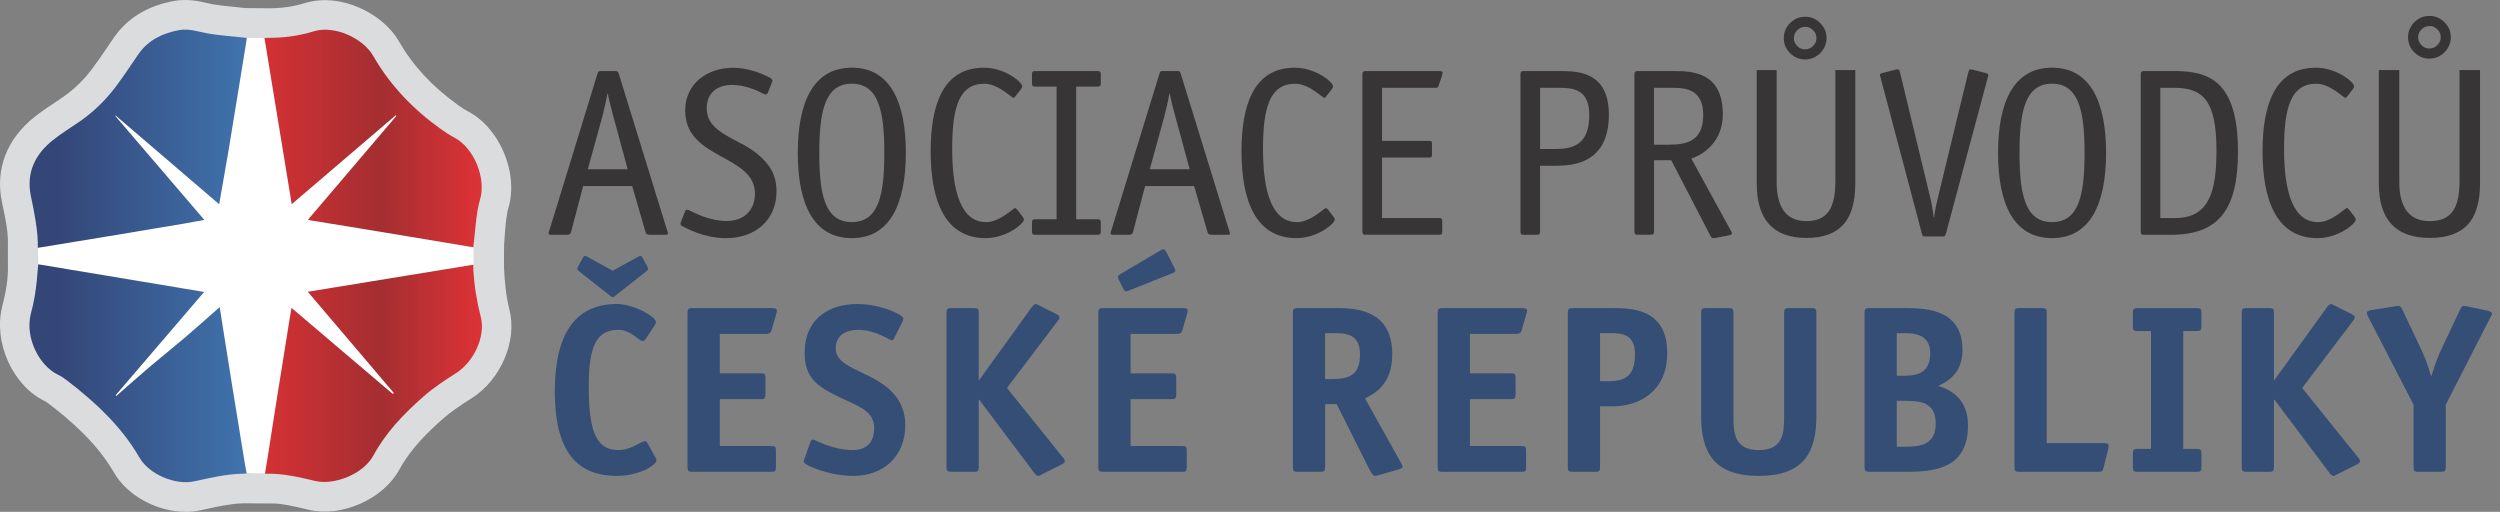 <svg width="254" height="52" viewBox="0 0 254 52" fill="none" xmlns="http://www.w3.org/2000/svg">
<rect x="0" y="0" width="254" height="52" fill="#808080" stroke="none"/>
<g clip-path="url(#clip0_111_40)">
<path d="M3.81 24.823C3.847 23.154 3.485 21.543 3.143 19.918C2.654 17.578 3.546 15.694 5.369 14.24C6.265 13.525 7.257 12.93 8.201 12.27C9.562 11.315 10.735 10.159 11.733 8.846C12.554 7.765 13.289 6.619 14.065 5.504C15.067 4.06 16.517 3.369 18.2 3.058C19.233 2.866 20.19 3.236 21.178 3.407C22.338 3.609 23.613 3.677 24.783 3.821L27.207 3.845C28.784 3.858 30.337 3.657 31.834 3.191C34.023 2.511 36.919 3.937 37.901 5.654C39.618 8.654 41.964 11.093 44.771 13.101C45.209 13.416 45.66 13.717 46.139 13.966C48.181 15.027 49.405 18.129 48.776 20.257C48.358 21.663 48.256 24.177 48.222 24.652C48.188 25.128 48.208 27.348 48.208 27.348C48.287 28.993 48.441 30.601 48.847 32.198C49.357 34.189 48.14 36.765 46.324 37.914C45.164 38.649 44.002 39.416 42.979 40.322C41.02 42.053 39.204 43.931 37.945 46.26C36.902 48.189 33.934 49.318 32.033 48.863C30.449 48.484 28.856 48.077 27.197 48.148L24.721 48.128C23.005 48.159 21.353 48.559 19.684 48.915C17.803 49.315 15.156 48.189 14.192 46.524C12.352 43.336 9.726 40.904 6.853 38.687C6.552 38.454 6.231 38.229 5.885 38.068C4.008 37.175 2.51 34.319 3.139 31.863C3.533 30.327 3.82 28.771 3.81 27.173C3.81 27.081 3.792 25.271 3.806 24.827" fill="white"/>
<path d="M18.853 52C16.008 52 12.964 50.403 11.589 48.025C9.842 44.998 7.161 42.717 5.02 41.064C4.781 40.88 4.658 40.808 4.6 40.78C1.296 39.21 -0.708 34.784 0.229 31.117C0.636 29.53 0.814 28.319 0.807 27.187V27.108C0.793 25.425 0.797 24.953 0.804 24.752C0.831 23.534 0.554 22.224 0.263 20.838L0.198 20.537C-0.496 17.209 0.674 14.137 3.495 11.89C4.182 11.343 4.873 10.884 5.543 10.44C5.855 10.231 6.169 10.026 6.474 9.81C7.537 9.065 8.498 8.131 9.332 7.029C9.845 6.355 10.331 5.641 10.844 4.885C11.094 4.519 11.34 4.153 11.593 3.79C12.954 1.833 14.992 0.595 17.653 0.103C19.027 -0.151 20.211 0.12 21.079 0.318C21.284 0.366 21.49 0.414 21.695 0.448C22.314 0.554 23.008 0.623 23.747 0.694C24.16 0.735 24.574 0.773 24.974 0.821L27.235 0.841C28.551 0.852 29.793 0.677 30.942 0.322C34.628 -0.824 38.944 1.426 40.507 4.163C41.94 6.663 43.906 8.788 46.519 10.659C46.823 10.877 47.182 11.124 47.524 11.302C50.773 12.988 52.702 17.575 51.655 21.115C51.474 21.724 51.334 22.898 51.234 24.598L51.217 24.861C51.204 25.107 51.204 26.287 51.211 27.262C51.272 28.531 51.388 30.016 51.758 31.456C52.568 34.634 50.886 38.584 47.928 40.456C46.741 41.205 45.783 41.851 44.966 42.576C43.526 43.849 41.728 45.58 40.585 47.69C38.947 50.717 34.71 52.595 31.332 51.788L31.092 51.73C29.748 51.408 28.48 51.104 27.32 51.152H27.245L24.738 51.135C23.514 51.162 22.225 51.439 20.86 51.737L20.31 51.856C19.838 51.956 19.349 52.007 18.853 52.007V52ZM17.96 3.287C17.933 3.287 17.909 3.287 17.889 3.294C16.292 3.588 15.119 4.413 15.119 4.413C14.845 4.809 14.572 5.206 14.301 5.606C13.686 6.513 13.053 7.447 12.352 8.37C10.957 10.207 9.332 11.781 7.523 13.05C7.127 13.33 6.72 13.597 6.316 13.867C5.639 14.319 5 14.743 4.442 15.188L3.112 18.307L3.184 18.646C3.584 20.554 4.001 22.528 3.95 24.727L3.851 25.176C3.851 25.176 3.871 24.981 3.888 26.852L3.957 27.327C3.967 29.215 3.686 31.206 3.078 33.59L4.37 36.748C5.092 37.09 5.677 37.514 6.108 37.846C9.073 40.134 12.916 43.13 15.533 47.656L18.087 48.785L18.641 48.829C20.481 48.432 22.379 48.022 24.475 47.984L25.07 48.111L26.924 48.135C29.177 48.063 31.65 48.425 33.472 48.863L33.804 48.744L36.701 47.649C38.53 44.263 41.157 41.718 43.239 39.877C44.6 38.677 46.105 37.678 47.528 36.778C47.528 36.778 48.847 33.683 48.827 33.58C48.393 31.271 48.177 29.537 48.088 27.717L48.105 26.893L48.099 25.128L48.123 23.989C48.222 22.244 48.4 20.035 48.878 18.42L47.569 15.235C46.789 14.832 46.098 14.356 45.582 13.987C41.803 11.285 38.814 8.035 36.694 4.33L33.742 3.082C31.739 3.705 29.105 3.886 26.876 3.858H25.084L24.191 3.937C23.726 3.879 23.244 3.834 22.762 3.787C21.821 3.698 20.85 3.602 19.875 3.434C19.492 3.366 19.133 3.287 18.819 3.215C18.456 3.133 18.2 3.291 17.971 3.291L17.96 3.287Z" fill="#DADCDD"/>
<path d="M22.269 20.753C18.73 17.722 15.238 14.729 11.747 11.736C11.733 11.75 11.723 11.76 11.709 11.774C14.701 15.266 17.694 18.762 20.761 22.343C19.964 22.487 19.277 22.62 18.59 22.737C16.1 23.154 13.607 23.571 11.114 23.985C8.833 24.365 6.549 24.741 4.268 25.111L3.844 25.176C3.881 23.506 3.481 21.546 3.139 19.922C2.65 17.582 3.543 15.697 5.366 14.243C6.262 13.528 7.253 12.933 8.197 12.273C9.558 11.319 10.731 10.163 11.73 8.849C12.55 7.768 13.286 6.622 14.062 5.507C15.064 4.064 16.514 3.373 18.196 3.061C19.229 2.87 20.187 3.239 21.175 3.41C22.334 3.612 23.904 3.715 25.073 3.858L25.005 4.351C24.704 6.188 24.407 8.028 24.109 9.865C23.819 11.647 23.535 13.433 23.234 15.211C22.926 17.035 22.601 18.851 22.269 20.753Z" fill="url(#paint0_linear_111_40)"/>
<path d="M22.321 31.196C22.433 31.911 22.533 32.547 22.632 33.183C22.933 35.065 23.23 36.946 23.531 38.827C23.969 41.543 24.413 44.259 24.855 46.975C24.899 47.239 25.06 48.104 25.06 48.104L24.718 48.124C23.001 48.155 21.349 48.556 19.681 48.911C17.8 49.311 15.153 48.186 14.188 46.52C12.349 43.332 9.722 40.9 6.85 38.684C6.549 38.451 6.227 38.225 5.882 38.065C4.005 37.172 2.507 34.316 3.136 31.86C3.775 29.636 3.847 26.989 3.878 26.852C9.466 27.786 15.03 28.712 20.741 29.663C17.69 33.224 14.722 36.686 11.754 40.151C11.774 40.178 11.795 40.202 11.819 40.23C12.957 39.234 14.082 38.229 15.235 37.25C16.415 36.248 17.629 35.287 18.805 34.285C19.968 33.293 21.103 32.27 22.314 31.203L22.321 31.196Z" fill="url(#paint1_linear_111_40)"/>
<path d="M29.611 31.275C33.113 34.254 36.509 37.141 39.908 40.028C39.943 39.994 39.973 39.956 40.008 39.922C37.111 36.515 34.215 33.105 31.27 29.643C36.878 28.719 42.511 27.809 48.095 26.893C48.105 27.125 48.092 27.266 48.095 27.348C48.174 28.993 48.437 30.604 48.847 32.202C49.357 34.192 48.14 36.768 46.324 37.917C45.164 38.653 44.002 39.419 42.979 40.325C41.02 42.056 39.204 43.934 37.945 46.264C36.902 48.193 33.934 49.322 32.033 48.867C30.449 48.487 28.722 48.094 27.201 48.135H26.92C27.324 45.74 27.724 42.99 28.114 40.592C28.562 37.832 28.999 35.068 29.441 32.308C29.492 31.996 29.547 31.689 29.615 31.281L29.611 31.275Z" fill="url(#paint2_linear_111_40)"/>
<path d="M29.639 20.746C28.702 15.047 27.789 9.448 26.869 3.855C27.012 3.862 27.101 3.845 27.207 3.845C28.784 3.858 30.337 3.657 31.834 3.191C34.023 2.511 36.919 3.937 37.901 5.654C39.618 8.654 41.964 11.093 44.771 13.101C45.209 13.416 45.66 13.717 46.139 13.966C48.181 15.027 49.405 18.129 48.776 20.257C48.358 21.663 48.273 23.65 48.092 25.121L47.593 25.042C43.492 24.348 39.389 23.674 35.285 22.997C34.054 22.795 32.819 22.6 31.588 22.398C31.509 22.384 31.431 22.354 31.297 22.313C34.31 18.776 37.292 15.276 40.271 11.777C40.247 11.757 40.226 11.736 40.202 11.716C36.718 14.695 33.233 17.674 29.642 20.742L29.639 20.746Z" fill="url(#paint3_linear_111_40)"/>
<path d="M66.569 46.431C66.64 46.578 66.688 46.674 66.688 46.797C66.688 47.211 65.037 48.35 62.656 48.35C58.409 48.35 56.367 45.583 56.367 39.754C56.367 33.925 58.457 30.888 62.656 30.888C64.479 30.888 66.637 32.225 66.637 32.684C66.637 32.78 66.637 32.879 66.517 33.05L65.618 34.411C65.522 34.558 65.423 34.654 65.327 34.654C64.913 34.654 64.113 33.512 62.827 33.512C60.738 33.512 59.818 34.945 59.818 39.121C59.818 43.298 60.328 45.727 62.827 45.727C64.189 45.727 65.061 44.827 65.546 44.827C65.642 44.827 65.717 44.899 65.813 45.07L66.565 46.431H66.569Z" fill="#344E76"/>
<path d="M78.835 47.427C78.835 47.864 78.763 47.936 78.35 47.936H70.361C69.947 47.936 69.852 47.864 69.852 47.427V31.812C69.852 31.374 69.947 31.302 70.361 31.302H78.326C78.811 31.302 78.931 31.35 78.931 31.569C78.931 31.692 78.907 31.74 78.859 31.907L78.397 33.536C78.302 33.902 78.035 33.925 77.84 33.925H73.131V37.931H77.259C77.696 37.931 77.768 38.003 77.768 38.441V40.045C77.768 40.483 77.672 40.555 77.259 40.555H73.131V45.316H78.326C78.763 45.316 78.835 45.388 78.835 45.826V47.43V47.427Z" fill="#344E76"/>
<path d="M90.859 34.336C90.787 34.483 90.688 34.579 90.592 34.579C90.445 34.579 88.941 33.512 87.193 33.512C86.075 33.512 84.912 33.95 84.912 35.407C84.912 37.254 87.754 37.592 89.888 39.169C91.126 40.093 91.977 41.379 91.977 43.226C91.977 46.312 89.792 48.35 86.731 48.35C84.255 48.35 81.656 47.283 81.656 46.893C81.656 46.821 81.728 46.65 81.776 46.503L82.334 44.899C82.382 44.752 82.505 44.656 82.6 44.656C82.747 44.656 84.543 45.723 86.632 45.723C87.993 45.723 88.817 44.995 88.817 43.489C88.817 41.328 86.341 41.109 83.866 39.604C82.58 38.827 81.752 37.856 81.752 35.841C81.752 32.345 84.276 30.888 87.094 30.888C89.402 30.888 91.779 31.955 91.779 32.369C91.779 32.441 91.755 32.54 91.659 32.735L90.859 34.339V34.336Z" fill="#344E76"/>
<path d="M99.439 47.427C99.439 47.864 99.343 47.936 98.93 47.936H96.673C96.259 47.936 96.163 47.864 96.163 47.427V31.812C96.163 31.374 96.259 31.302 96.673 31.302H98.93C99.343 31.302 99.439 31.374 99.439 31.812V38.612H99.487L104.829 31.206C104.9 31.083 105.095 30.892 105.242 30.892C105.362 30.892 105.485 30.987 105.68 31.086L107.332 31.911C107.479 31.983 107.646 32.13 107.646 32.202C107.646 32.444 107.551 32.492 107.476 32.592L102.305 39.416L108.012 46.507C108.084 46.602 108.183 46.654 108.183 46.897C108.183 46.968 108.012 47.115 107.869 47.187L105.926 48.159C105.731 48.254 105.612 48.354 105.489 48.354C105.342 48.354 105.15 48.159 105.075 48.039L99.49 40.606H99.443V47.43L99.439 47.427Z" fill="#344E76"/>
<path d="M120.573 47.427C120.573 47.864 120.501 47.936 120.087 47.936H112.099C111.685 47.936 111.589 47.864 111.589 47.427V31.812C111.589 31.374 111.685 31.302 112.099 31.302H120.064C120.549 31.302 120.669 31.35 120.669 31.569C120.669 31.692 120.645 31.74 120.597 31.907L120.135 33.536C120.04 33.902 119.773 33.925 119.578 33.925H114.869V37.931H118.997C119.434 37.931 119.506 38.003 119.506 38.441V40.045C119.506 40.483 119.41 40.555 118.997 40.555H114.869V45.316H120.064C120.501 45.316 120.573 45.388 120.573 45.826V47.43V47.427Z" fill="#344E76"/>
<path d="M114.746 29.503C114.626 29.551 114.527 29.599 114.407 29.599C114.26 29.599 114.188 29.451 114.093 29.26L113.703 28.483C113.655 28.388 113.583 28.264 113.583 28.145C113.583 27.998 113.703 27.926 113.898 27.806L117.854 25.473C117.95 25.425 118.073 25.326 118.193 25.326C118.364 25.326 118.436 25.497 118.532 25.665L119.284 27.146C119.332 27.242 119.404 27.365 119.404 27.485C119.404 27.656 119.209 27.727 119.014 27.799L114.739 29.499L114.746 29.503Z" fill="#344E76"/>
<path d="M65.844 27.279C65.854 27.413 65.761 27.488 65.608 27.614L62.53 30.033C62.475 30.07 62.41 30.132 62.342 30.166C62.314 30.183 62.284 30.194 62.243 30.19C62.215 30.187 62.188 30.18 62.164 30.166C62.096 30.132 62.031 30.07 61.976 30.033L58.895 27.614C58.744 27.488 58.652 27.413 58.662 27.279C58.669 27.17 58.737 27.064 58.785 26.975L59.165 26.291C59.257 26.12 59.329 25.99 59.449 26C59.548 26.01 59.623 26.062 59.719 26.113L62.253 27.505L64.787 26.113C64.883 26.062 64.958 26.01 65.057 26C65.177 25.99 65.245 26.12 65.341 26.291L65.717 26.975C65.765 27.064 65.833 27.17 65.844 27.279Z" fill="#344E76"/>
<path d="M134.632 47.427C134.632 47.864 134.536 47.936 134.122 47.936H131.865C131.451 47.936 131.356 47.864 131.356 47.427V31.812C131.356 31.374 131.451 31.302 131.865 31.302H135.798C137.668 31.302 141.454 31.425 141.454 35.988C141.454 39.121 139.583 40.021 138.687 40.479L142.306 46.965C142.377 47.085 142.5 47.28 142.5 47.427C142.5 47.574 142.258 47.646 142.015 47.717L139.977 48.299C139.881 48.323 139.734 48.347 139.638 48.347C139.518 48.347 139.324 48.056 139.081 47.594L135.805 41.061H134.638V47.423L134.632 47.427ZM135.264 38.513C136.841 38.513 138.178 38.27 138.178 36.036C138.178 33.922 136.793 33.85 135.531 33.85H134.632V38.513H135.264Z" fill="#344E76"/>
<path d="M155.051 47.427C155.051 47.864 154.979 47.936 154.565 47.936H146.577C146.163 47.936 146.067 47.864 146.067 47.427V31.812C146.067 31.374 146.163 31.302 146.577 31.302H154.541C155.027 31.302 155.147 31.35 155.147 31.569C155.147 31.692 155.123 31.74 155.075 31.907L154.613 33.536C154.517 33.902 154.247 33.925 154.056 33.925H149.347V37.931H153.474C153.912 37.931 153.984 38.003 153.984 38.441V40.045C153.984 40.483 153.888 40.555 153.474 40.555H149.347V45.316H154.541C154.979 45.316 155.051 45.388 155.051 45.826V47.43V47.427Z" fill="#344E76"/>
<path d="M162.567 47.427C162.567 47.864 162.472 47.936 162.058 47.936H159.801C159.387 47.936 159.291 47.864 159.291 47.427V31.812C159.291 31.374 159.387 31.302 159.801 31.302H163.734C165.7 31.302 169.39 31.302 169.39 35.868C169.39 39.874 166.404 41.283 163.853 41.283H162.567V47.427ZM163.32 38.731C164.753 38.731 166.114 38.489 166.114 36.036C166.114 33.922 164.828 33.85 163.563 33.85H162.567V38.731H163.32Z" fill="#344E76"/>
<path d="M184.543 42.303C184.543 45.922 183.281 48.35 178.692 48.35C174.102 48.35 172.84 45.922 172.84 42.303V31.812C172.84 31.374 172.936 31.302 173.35 31.302H175.607C176.021 31.302 176.116 31.374 176.116 31.812V42.303C176.116 44.05 176.236 45.727 178.692 45.727C181.147 45.727 181.267 44.05 181.267 42.303V31.812C181.267 31.374 181.362 31.302 181.776 31.302H184.033C184.447 31.302 184.543 31.374 184.543 31.812V42.303Z" fill="#344E76"/>
<path d="M193.732 31.302C196.088 31.302 199.388 31.641 199.388 35.55C199.388 37.979 197.835 38.755 196.912 39.217C198.054 39.532 199.949 40.431 199.949 43.223C199.949 47.28 197.059 47.933 193.926 47.933H189.946C189.532 47.933 189.436 47.837 189.436 47.423V31.808C189.436 31.37 189.532 31.299 189.946 31.299H193.735L193.732 31.302ZM193.465 38.174C194.898 38.174 196.112 37.811 196.112 35.892C196.112 34.363 195.069 33.854 193.732 33.854H192.712V38.177H193.465V38.174ZM193.584 45.388C195.26 45.388 196.669 45.097 196.669 43.031C196.669 40.965 195.26 40.722 193.636 40.722H192.712V45.385H193.588L193.584 45.388Z" fill="#344E76"/>
<path d="M213.727 47.498C213.631 47.888 213.556 47.936 213.193 47.936H205.181C204.767 47.936 204.671 47.864 204.671 47.427V31.812C204.671 31.374 204.767 31.302 205.181 31.302H207.438C207.852 31.302 207.947 31.374 207.947 31.812V45.022H213.799C214.137 45.022 214.236 45.142 214.236 45.337C214.236 45.408 214.212 45.556 214.188 45.651L213.727 47.498Z" fill="#344E76"/>
<path d="M223.664 47.427C223.664 47.864 223.569 47.936 223.155 47.936H217.208C216.794 47.936 216.698 47.864 216.698 47.427V46.117C216.698 45.679 216.794 45.607 217.208 45.607H218.542V33.635H217.208C216.794 33.635 216.698 33.563 216.698 33.125V31.815C216.698 31.377 216.794 31.305 217.208 31.305H223.155C223.569 31.305 223.664 31.377 223.664 31.815V33.125C223.664 33.563 223.569 33.635 223.155 33.635H221.818V45.607H223.155C223.569 45.607 223.664 45.679 223.664 46.117V47.427Z" fill="#344E76"/>
<path d="M231.034 47.427C231.034 47.864 230.938 47.936 230.524 47.936H228.267C227.854 47.936 227.758 47.864 227.758 47.427V31.812C227.758 31.374 227.854 31.302 228.267 31.302H230.524C230.938 31.302 231.034 31.374 231.034 31.812V38.612H231.082L236.424 31.206C236.495 31.083 236.69 30.892 236.837 30.892C236.957 30.892 237.08 30.987 237.275 31.086L238.927 31.911C239.074 31.983 239.241 32.13 239.241 32.202C239.241 32.444 239.146 32.492 239.07 32.592L233.9 39.416L239.604 46.507C239.676 46.602 239.775 46.654 239.775 46.897C239.775 46.968 239.604 47.115 239.46 47.187L237.518 48.159C237.323 48.254 237.203 48.354 237.08 48.354C236.933 48.354 236.742 48.159 236.666 48.039L231.082 40.606H231.034V47.43V47.427Z" fill="#344E76"/>
<path d="M248.492 47.427C248.492 47.864 248.396 47.936 247.982 47.936H245.725C245.311 47.936 245.216 47.864 245.216 47.427V41.112L240.65 32.273C240.555 32.102 240.479 31.935 240.479 31.764C240.479 31.617 240.674 31.545 240.989 31.497L243.417 31.107C243.564 31.083 243.66 31.083 243.684 31.083C243.779 31.083 243.926 31.131 244.05 31.398L246.016 35.55C246.283 36.132 246.649 36.936 246.987 38.198H247.035C247.473 36.765 247.787 36.012 248.102 35.355L249.897 31.565C250.116 31.08 250.188 31.08 250.311 31.08C250.407 31.08 250.554 31.104 250.677 31.128L252.743 31.565C252.961 31.613 253.18 31.712 253.18 31.88C253.18 31.976 253.108 32.075 253.009 32.27L248.492 41.109V47.423V47.427Z" fill="#344E76"/>
<path d="M67.752 23.294C67.8 23.465 67.848 23.585 67.871 23.708C67.871 23.828 67.776 23.855 67.533 23.855H66.028C65.738 23.855 65.638 23.759 65.591 23.588L64.23 18.902H59.25L58.012 23.588C57.965 23.759 57.865 23.855 57.575 23.855H56.07C55.827 23.855 55.731 23.831 55.731 23.708C55.755 23.585 55.779 23.465 55.851 23.294L60.707 7.484C60.779 7.241 60.803 7.217 61.07 7.217H62.503C62.697 7.217 62.769 7.217 62.865 7.484L67.745 23.294H67.752ZM62.315 11.832C62.12 11.079 61.877 10.204 61.757 9.523H61.709C61.613 10.104 61.371 11.175 61.2 11.832L59.719 17.199H63.775L62.318 11.832H62.315Z" fill="#373535"/>
<path d="M78.069 9.284C77.973 9.478 77.973 9.598 77.802 9.598C77.707 9.598 77.584 9.55 77.464 9.478C77.002 9.236 75.764 8.627 74.379 8.627C72.922 8.627 71.804 9.379 71.804 11.008C71.804 13.559 74.985 14.018 76.927 15.622C78.237 16.689 78.893 17.832 78.893 19.436C78.893 22.398 76.708 24.197 73.747 24.197C71.49 24.197 69.691 23.154 69.328 22.983C69.209 22.935 69.133 22.836 69.133 22.716C69.133 22.644 69.205 22.521 69.229 22.425L69.544 21.625C69.616 21.43 69.663 21.31 69.811 21.31C69.906 21.31 70.029 21.358 70.149 21.433C70.635 21.652 72.115 22.453 73.815 22.453C75.638 22.453 76.705 21.31 76.705 19.686C76.705 15.653 69.616 16.262 69.616 11.233C69.616 8.442 71.921 6.886 74.448 6.886C76.39 6.886 77.943 7.761 78.285 7.929C78.404 8.001 78.48 8.124 78.48 8.196C78.48 8.268 78.408 8.391 78.384 8.487L78.069 9.287V9.284Z" fill="#373535"/>
<path d="M86.543 24.194C82.635 24.194 81.055 20.698 81.055 15.523C81.055 10.347 82.659 6.875 86.543 6.875C90.428 6.875 92.032 10.347 92.032 15.523C92.032 20.698 90.428 24.194 86.543 24.194ZM89.847 15.523C89.847 11.298 89.265 8.504 86.543 8.504C83.821 8.504 83.24 11.295 83.24 15.523C83.24 19.751 83.797 22.566 86.543 22.566C89.289 22.566 89.847 19.771 89.847 15.523Z" fill="#373535"/>
<path d="M103.878 21.984C103.974 22.104 104.025 22.203 104.025 22.323C104.025 22.713 102.278 24.194 100.14 24.194C96.013 24.194 94.556 20.404 94.556 15.379C94.556 10.765 95.746 6.879 99.969 6.879C102.107 6.879 103.854 8.36 103.854 8.75C103.854 8.87 103.806 8.969 103.707 9.089L103.197 9.745C103.126 9.841 103.05 9.94 102.955 9.94C102.784 9.94 101.426 8.507 100.017 8.507C97.394 8.507 96.741 11.008 96.741 15.136C96.741 19.627 97.712 22.569 100.188 22.569C101.597 22.569 102.955 21.136 103.126 21.136C103.197 21.136 103.297 21.259 103.368 21.331L103.878 21.988V21.984Z" fill="#373535"/>
<path d="M111.839 23.564C111.839 23.759 111.743 23.855 111.548 23.855H105.14C104.945 23.855 104.849 23.759 104.849 23.564V22.569C104.849 22.374 104.945 22.278 105.14 22.278H107.349V8.798H105.14C104.945 8.798 104.849 8.702 104.849 8.507V7.512C104.849 7.317 104.945 7.221 105.14 7.221H111.548C111.743 7.221 111.839 7.317 111.839 7.512V8.507C111.839 8.702 111.743 8.798 111.548 8.798H109.339V22.275H111.548C111.743 22.275 111.839 22.371 111.839 22.566V23.561V23.564Z" fill="#373535"/>
<path d="M124.848 23.294C124.896 23.465 124.944 23.585 124.967 23.708C124.967 23.828 124.872 23.855 124.629 23.855H123.124C122.834 23.855 122.734 23.759 122.687 23.588L121.325 18.902H116.346L115.108 23.588C115.06 23.759 114.961 23.855 114.671 23.855H113.166C112.923 23.855 112.827 23.831 112.827 23.708C112.851 23.585 112.875 23.465 112.947 23.294L117.803 7.484C117.875 7.241 117.899 7.217 118.166 7.217H119.598C119.793 7.217 119.865 7.217 119.961 7.484L124.841 23.294H124.848ZM119.41 11.832C119.215 11.079 118.973 10.204 118.853 9.523H118.805C118.709 10.104 118.467 11.175 118.296 11.832L116.815 17.199H120.871L119.414 11.832H119.41Z" fill="#373535"/>
<path d="M135.459 21.984C135.555 22.104 135.606 22.203 135.606 22.323C135.606 22.713 133.859 24.194 131.721 24.194C127.594 24.194 126.137 20.404 126.137 15.379C126.137 10.765 127.327 6.879 131.55 6.879C133.688 6.879 135.435 8.36 135.435 8.75C135.435 8.87 135.387 8.969 135.288 9.089L134.779 9.745C134.707 9.841 134.632 9.94 134.536 9.94C134.365 9.94 133.007 8.507 131.598 8.507C128.975 8.507 128.322 11.008 128.322 15.136C128.322 19.627 129.293 22.569 131.769 22.569C133.178 22.569 134.536 21.136 134.707 21.136C134.779 21.136 134.878 21.259 134.95 21.331L135.459 21.988V21.984Z" fill="#373535"/>
<path d="M146.529 23.513C146.529 23.804 146.457 23.852 146.19 23.852H138.711C138.516 23.852 138.421 23.756 138.421 23.561V7.512C138.421 7.317 138.516 7.221 138.711 7.221H146.262C146.529 7.221 146.577 7.293 146.577 7.368C146.577 7.443 146.529 7.587 146.505 7.683L146.166 8.702C146.095 8.921 146.019 8.921 145.804 8.921H140.414V14.312H145.175C145.441 14.312 145.489 14.36 145.489 14.627V15.694C145.489 15.96 145.441 16.008 145.175 16.008H140.414V22.152H146.242C146.437 22.152 146.532 22.248 146.532 22.419V23.51L146.529 23.513Z" fill="#373535"/>
<path d="M156.47 23.564C156.47 23.759 156.374 23.855 156.179 23.855H154.77C154.576 23.855 154.48 23.759 154.48 23.564V7.512C154.48 7.317 154.576 7.221 154.77 7.221H158.532C160.403 7.221 163.46 7.344 163.46 11.64C163.46 15.937 160.765 16.836 158.214 16.836H156.467V23.564H156.47ZM158.05 15.136C159.845 15.136 161.473 14.674 161.473 11.688C161.473 8.993 159.726 8.921 158.341 8.921H156.47V15.14H158.05V15.136Z" fill="#373535"/>
<path d="M175.867 23.465C175.915 23.561 175.963 23.66 175.963 23.732C175.963 23.804 175.867 23.879 175.696 23.903L174.167 24.194C173.996 24.218 173.877 24.17 173.801 23.999L169.797 16.275H168.049V23.561C168.049 23.756 167.954 23.852 167.759 23.852H166.35C166.155 23.852 166.059 23.756 166.059 23.561V7.512C166.059 7.317 166.155 7.221 166.35 7.221H170.111C171.982 7.221 175.039 7.344 175.039 11.64C175.039 14.312 173.169 15.673 171.835 16.108L175.867 23.465ZM169.626 14.698C171.421 14.698 173.049 14.284 173.049 11.688C173.049 9.092 171.301 8.921 169.916 8.921H168.046V14.702H169.626V14.698Z" fill="#373535"/>
<path d="M188.499 18.588C188.499 20.524 188.089 21.94 187.272 22.832C186.451 23.725 185.206 24.173 183.534 24.173C180.165 24.173 178.483 22.326 178.483 18.635V7.122H180.507V18.458C180.507 21.129 181.516 22.466 183.534 22.466C184.546 22.466 185.292 22.152 185.764 21.519C186.235 20.886 186.475 19.86 186.475 18.437V7.122H188.499V18.588Z" fill="#373535"/>
<path d="M183.4 6.041C182.809 6.041 182.293 5.825 181.868 5.398C181.444 4.974 181.232 4.457 181.232 3.869C181.232 3.28 181.448 2.774 181.868 2.347C182.293 1.919 182.809 1.703 183.4 1.703C183.992 1.703 184.509 1.919 184.933 2.343C185.36 2.771 185.575 3.28 185.575 3.865C185.575 4.45 185.36 4.97 184.933 5.398C184.505 5.822 183.989 6.037 183.397 6.037L183.4 6.041ZM183.4 2.733C183.082 2.733 182.826 2.843 182.597 3.072C182.364 3.304 182.258 3.557 182.258 3.869C182.258 4.18 182.364 4.443 182.597 4.673C182.826 4.905 183.082 5.011 183.4 5.011C183.719 5.011 183.978 4.902 184.211 4.669C184.444 4.437 184.553 4.183 184.553 3.865C184.553 3.547 184.444 3.301 184.211 3.068C183.978 2.836 183.719 2.726 183.4 2.726V2.733Z" fill="#373535"/>
<path d="M251.973 18.588C251.973 20.524 251.552 21.94 250.711 22.832C249.87 23.725 248.591 24.173 246.874 24.173C243.417 24.173 241.687 22.326 241.687 18.635V7.122H243.766V18.458C243.766 21.129 244.802 22.466 246.874 22.466C247.914 22.466 248.676 22.152 249.162 21.519C249.648 20.886 249.89 19.86 249.89 18.437V7.122H251.97V18.588H251.973Z" fill="#373535"/>
<path d="M197.695 23.756C197.623 23.999 197.575 24.023 197.333 24.023H195.633C195.366 24.023 195.318 23.975 195.27 23.756L191.071 7.898C191.047 7.802 190.999 7.679 190.999 7.607C190.999 7.46 191.218 7.436 191.29 7.412L192.624 7.074C192.695 7.05 192.771 7.05 192.842 7.05C192.962 7.05 193.013 7.197 193.061 7.44L196.122 20.117C196.242 20.578 196.389 21.427 196.46 22.059H196.508C196.58 21.451 196.775 20.53 196.871 20.165L199.955 7.44C200.027 7.197 200.051 7.05 200.174 7.05C200.246 7.05 200.321 7.05 200.393 7.074L201.73 7.412C201.802 7.436 202.021 7.484 202.021 7.631C202.021 7.679 201.973 7.802 201.949 7.898L197.702 23.756H197.695Z" fill="#373535"/>
<path d="M208.488 24.194C204.579 24.194 203.002 20.698 203.002 15.523C203.002 10.347 204.606 6.875 208.488 6.875C212.369 6.875 213.976 10.347 213.976 15.523C213.976 20.698 212.373 24.194 208.488 24.194ZM211.791 15.523C211.791 11.298 211.21 8.504 208.488 8.504C205.766 8.504 205.184 11.295 205.184 15.523C205.184 19.751 205.742 22.566 208.488 22.566C211.234 22.566 211.791 19.771 211.791 15.523Z" fill="#373535"/>
<path d="M220.847 7.217C224.222 7.217 227.378 8.018 227.378 15.379C227.378 21.16 225.532 23.855 220.58 23.855H217.789C217.594 23.855 217.499 23.759 217.499 23.564V7.512C217.499 7.317 217.594 7.221 217.789 7.221H220.85L220.847 7.217ZM220.994 22.155C224.465 22.155 225.193 19.436 225.193 15.283C225.193 9.964 223.665 8.921 220.823 8.921H219.486V22.155H220.99H220.994Z" fill="#373535"/>
<path d="M239.197 21.984C239.293 22.104 239.344 22.203 239.344 22.323C239.344 22.713 237.597 24.194 235.459 24.194C231.332 24.194 229.875 20.404 229.875 15.379C229.875 10.765 231.065 6.879 235.288 6.879C237.426 6.879 239.173 8.36 239.173 8.75C239.173 8.87 239.125 8.969 239.026 9.089L238.516 9.745C238.445 9.841 238.369 9.94 238.274 9.94C238.103 9.94 236.745 8.507 235.336 8.507C232.713 8.507 232.06 11.008 232.06 15.136C232.06 19.627 233.031 22.569 235.507 22.569C236.916 22.569 238.274 21.136 238.445 21.136C238.516 21.136 238.616 21.259 238.687 21.331L239.197 21.988V21.984Z" fill="#373535"/>
<path d="M246.826 5.955C246.235 5.955 245.718 5.74 245.294 5.312C244.87 4.888 244.658 4.372 244.658 3.783C244.658 3.195 244.874 2.689 245.294 2.261C245.718 1.833 246.235 1.618 246.826 1.618C247.418 1.618 247.934 1.833 248.358 2.258C248.786 2.685 249.001 3.195 249.001 3.78C249.001 4.365 248.786 4.885 248.358 5.312C247.931 5.736 247.415 5.952 246.823 5.952L246.826 5.955ZM246.826 2.648C246.508 2.648 246.252 2.757 246.023 2.986C245.79 3.219 245.684 3.472 245.684 3.783C245.684 4.094 245.79 4.358 246.023 4.587C246.252 4.82 246.508 4.926 246.826 4.926C247.144 4.926 247.404 4.816 247.637 4.584C247.869 4.351 247.979 4.098 247.979 3.78C247.979 3.462 247.869 3.215 247.637 2.983C247.404 2.75 247.144 2.641 246.826 2.641V2.648Z" fill="#373535"/>
</g>
<defs>
<linearGradient id="paint0_linear_111_40" x1="3.013" y1="14.089" x2="25.077" y2="14.089" gradientUnits="userSpaceOnUse">
<stop stop-color="#344576"/>
<stop offset="0.13" stop-color="#344678"/>
<stop offset="1" stop-color="#4073AD"/>
</linearGradient>
<linearGradient id="paint1_linear_111_40" x1="2.999" y1="37.921" x2="25.063" y2="37.921" gradientUnits="userSpaceOnUse">
<stop stop-color="#344576"/>
<stop offset="0.13" stop-color="#344678"/>
<stop offset="1" stop-color="#4073AD"/>
</linearGradient>
<linearGradient id="paint2_linear_111_40" x1="26.917" y1="37.928" x2="48.96" y2="37.928" gradientUnits="userSpaceOnUse">
<stop stop-color="#D43134"/>
<stop offset="0.53" stop-color="#A42E31"/>
<stop offset="1" stop-color="#DD3236"/>
</linearGradient>
<linearGradient id="paint3_linear_111_40" x1="26.866" y1="14.072" x2="48.937" y2="14.072" gradientUnits="userSpaceOnUse">
<stop stop-color="#D43134"/>
<stop offset="0.53" stop-color="#A42E31"/>
<stop offset="1" stop-color="#DD3236"/>
</linearGradient>
<clipPath id="clip0_111_40">
<rect width="253.18" height="52" fill="white"/>
</clipPath>
</defs>
</svg>

